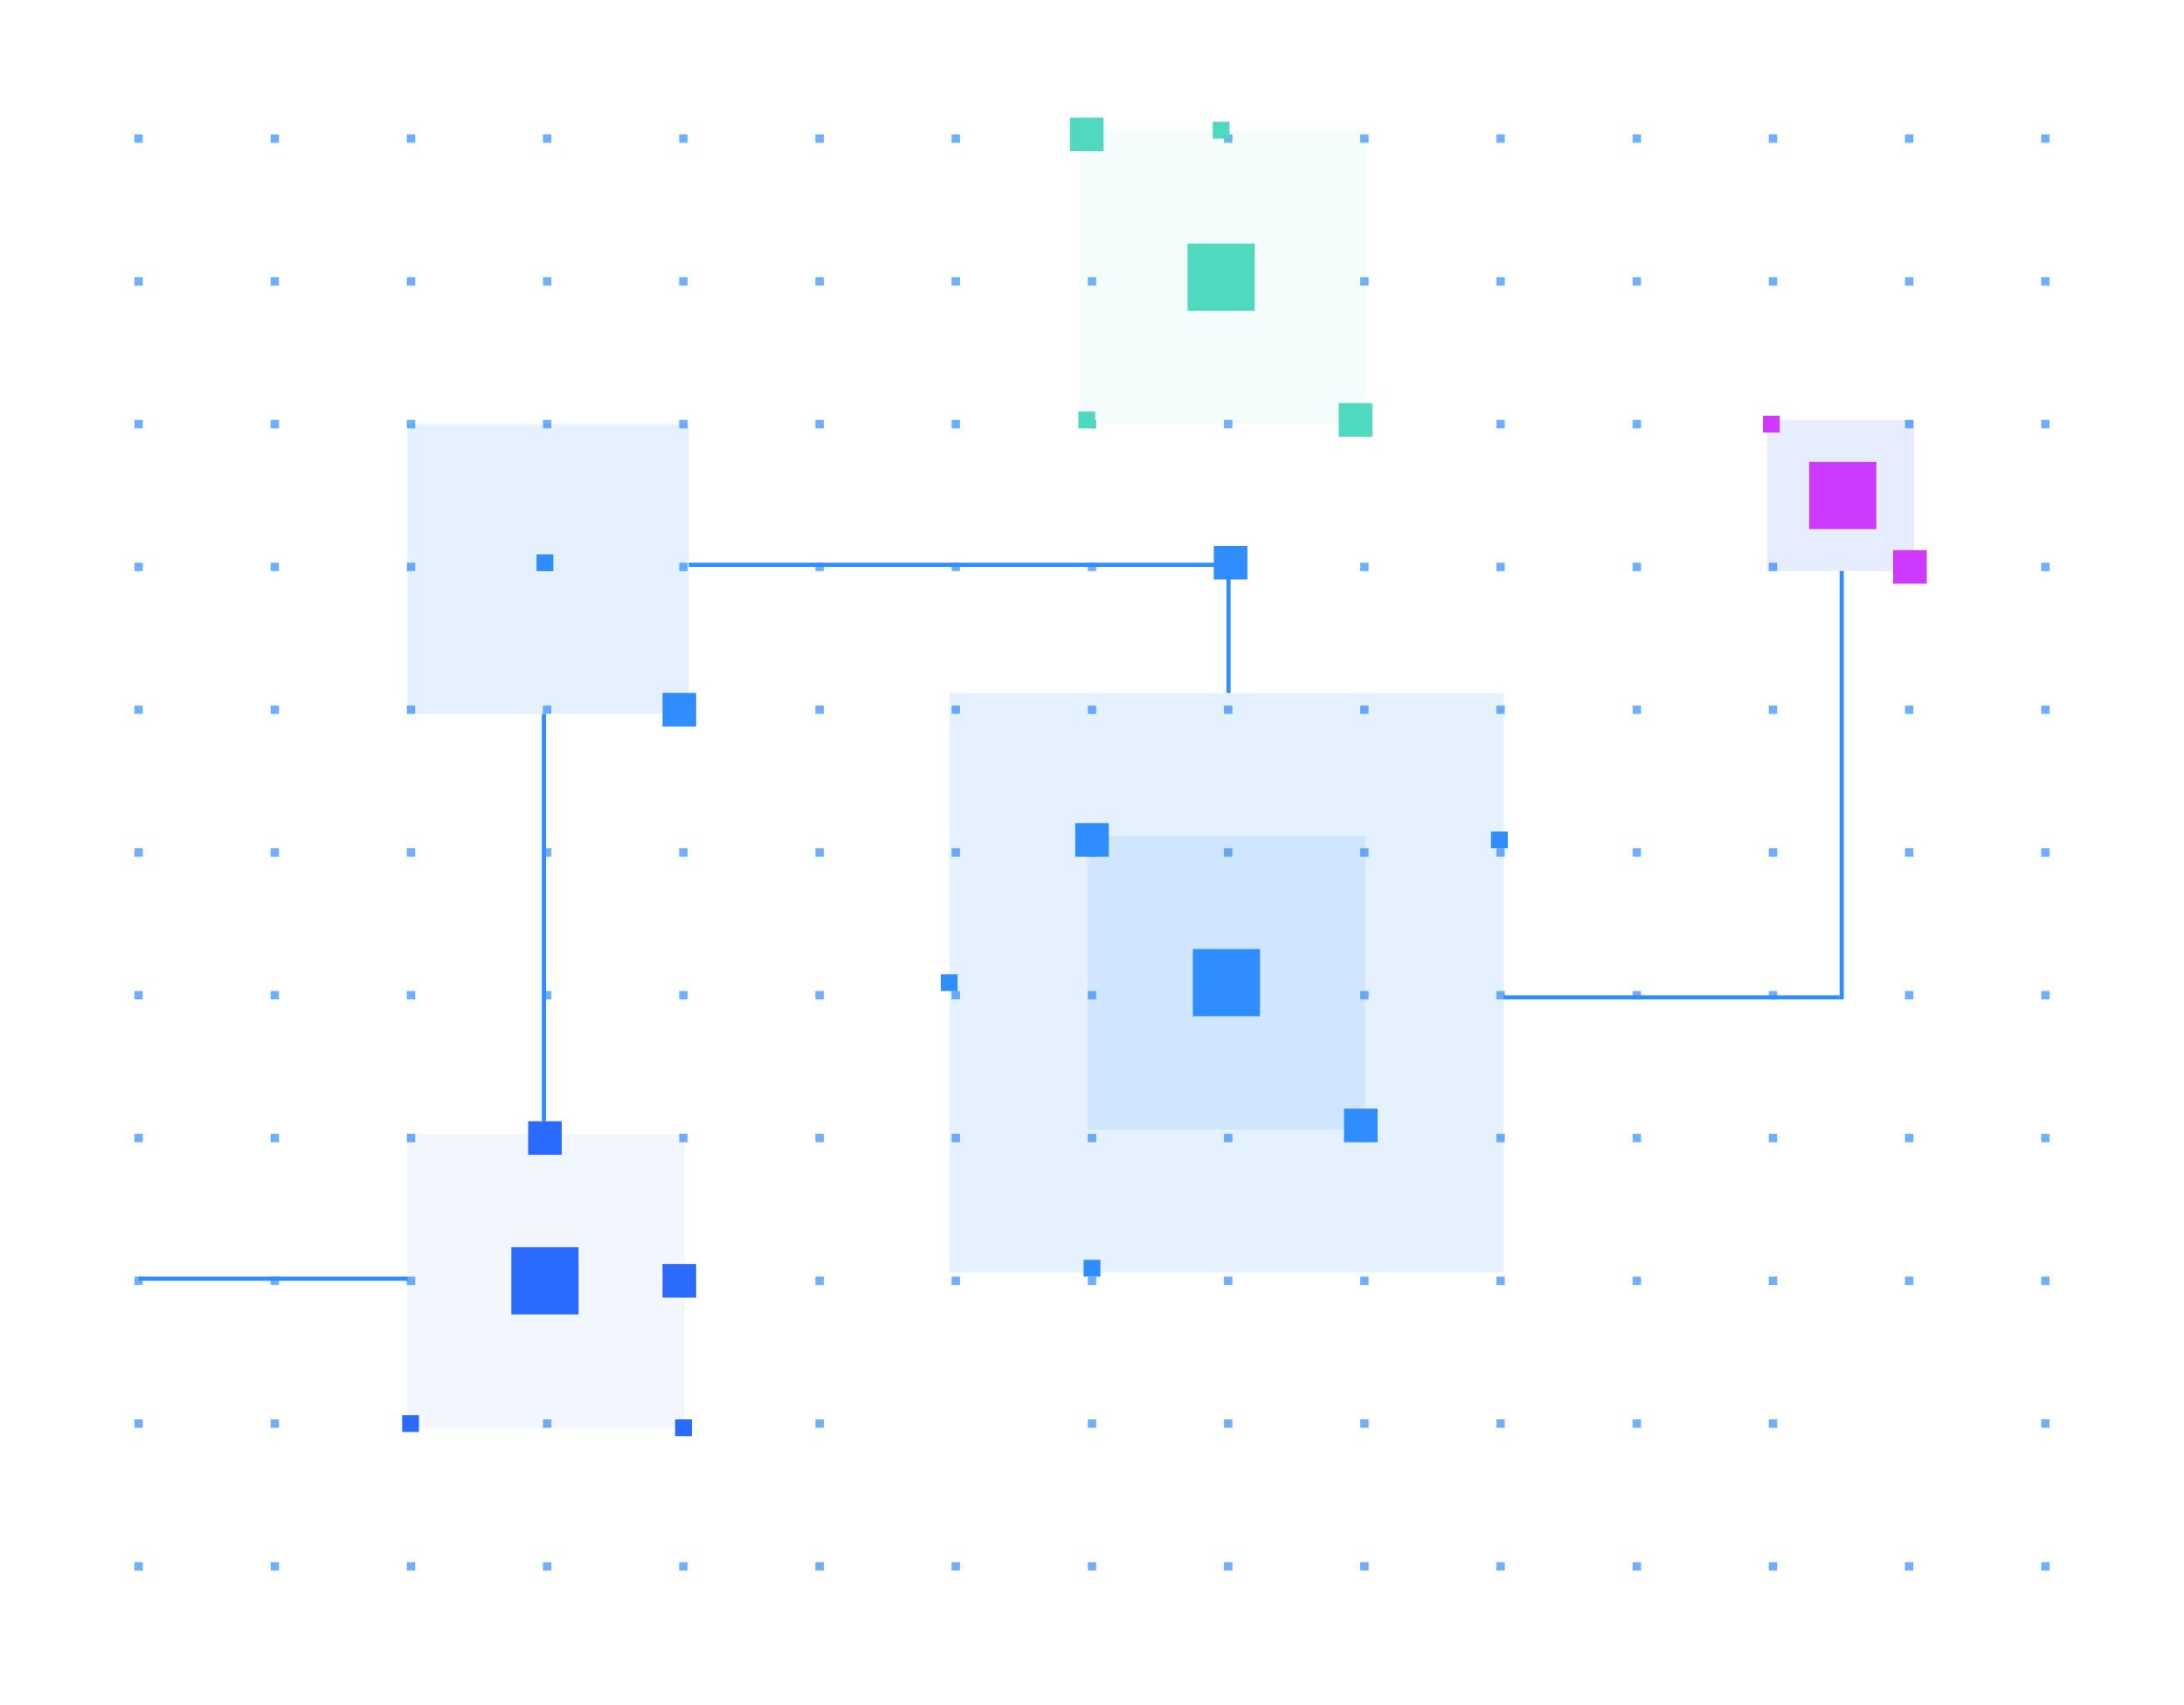 <svg width="520" height="406" viewBox="0 0 520 406" fill="none" xmlns="http://www.w3.org/2000/svg">
<g opacity="0.7" clip-path="url(#clip0_3560_21216)">
<rect x="488" y="32" width="2" height="2" transform="rotate(90 488 32)" fill="#308DFF"/>
<rect x="488" y="66" width="2" height="2" transform="rotate(90 488 66)" fill="#308DFF"/>
<rect x="488" y="100" width="2" height="2" transform="rotate(90 488 100)" fill="#308DFF"/>
<rect x="488" y="134" width="2" height="2" transform="rotate(90 488 134)" fill="#308DFF"/>
<rect x="488" y="168" width="2" height="2" transform="rotate(90 488 168)" fill="#308DFF"/>
<rect x="488" y="202" width="2" height="2" transform="rotate(90 488 202)" fill="#308DFF"/>
<rect x="488" y="236" width="2" height="2" transform="rotate(90 488 236)" fill="#308DFF"/>
<rect x="488" y="270" width="2" height="2" transform="rotate(90 488 270)" fill="#308DFF"/>
<rect x="488" y="304" width="2" height="2" transform="rotate(90 488 304)" fill="#308DFF"/>
<rect x="488" y="338" width="2" height="2" transform="rotate(90 488 338)" fill="#308DFF"/>
<rect x="488" y="372" width="2" height="2" transform="rotate(90 488 372)" fill="#308DFF"/>
<rect x="455.571" y="32" width="2" height="2" transform="rotate(90 455.571 32)" fill="#308DFF"/>
<rect x="455.571" y="66" width="2" height="2" transform="rotate(90 455.571 66)" fill="#308DFF"/>
<rect x="455.571" y="100" width="2" height="2" transform="rotate(90 455.571 100)" fill="#308DFF"/>
<rect x="455.571" y="134" width="2" height="2" transform="rotate(90 455.571 134)" fill="#308DFF"/>
<rect x="455.571" y="168" width="2" height="2" transform="rotate(90 455.571 168)" fill="#308DFF"/>
<rect x="455.571" y="202" width="2" height="2" transform="rotate(90 455.571 202)" fill="#308DFF"/>
<rect x="455.571" y="236" width="2" height="2" transform="rotate(90 455.571 236)" fill="#308DFF"/>
<rect x="455.571" y="270" width="2" height="2" transform="rotate(90 455.571 270)" fill="#308DFF"/>
<rect x="455.571" y="304" width="2" height="2" transform="rotate(90 455.571 304)" fill="#308DFF"/>
<rect x="455.571" y="372" width="2" height="2" transform="rotate(90 455.571 372)" fill="#308DFF"/>
<rect x="423.143" y="32" width="2" height="2" transform="rotate(90 423.143 32)" fill="#308DFF"/>
<rect x="423.143" y="66" width="2" height="2" transform="rotate(90 423.143 66)" fill="#308DFF"/>
<rect x="423.143" y="100" width="2" height="2" transform="rotate(90 423.143 100)" fill="#308DFF"/>
<rect x="423.143" y="134" width="2" height="2" transform="rotate(90 423.143 134)" fill="#308DFF"/>
<rect x="423.143" y="168" width="2" height="2" transform="rotate(90 423.143 168)" fill="#308DFF"/>
<rect x="423.143" y="202" width="2" height="2" transform="rotate(90 423.143 202)" fill="#308DFF"/>
<rect x="423.143" y="236" width="2" height="2" transform="rotate(90 423.143 236)" fill="#308DFF"/>
<rect x="423.143" y="270" width="2" height="2" transform="rotate(90 423.143 270)" fill="#308DFF"/>
<rect x="423.143" y="304" width="2" height="2" transform="rotate(90 423.143 304)" fill="#308DFF"/>
<rect x="423.143" y="338" width="2" height="2" transform="rotate(90 423.143 338)" fill="#308DFF"/>
<rect x="423.143" y="372" width="2" height="2" transform="rotate(90 423.143 372)" fill="#308DFF"/>
<rect x="390.714" y="32" width="2" height="2" transform="rotate(90 390.714 32)" fill="#308DFF"/>
<rect x="390.714" y="66" width="2" height="2" transform="rotate(90 390.714 66)" fill="#308DFF"/>
<rect x="390.714" y="100" width="2" height="2" transform="rotate(90 390.714 100)" fill="#308DFF"/>
<rect x="390.714" y="134" width="2" height="2" transform="rotate(90 390.714 134)" fill="#308DFF"/>
<rect x="390.714" y="168" width="2" height="2" transform="rotate(90 390.714 168)" fill="#308DFF"/>
<rect x="390.714" y="202" width="2" height="2" transform="rotate(90 390.714 202)" fill="#308DFF"/>
<rect x="390.714" y="236" width="2" height="2" transform="rotate(90 390.714 236)" fill="#308DFF"/>
<rect x="390.714" y="270" width="2" height="2" transform="rotate(90 390.714 270)" fill="#308DFF"/>
<rect x="390.714" y="304" width="2" height="2" transform="rotate(90 390.714 304)" fill="#308DFF"/>
<rect x="390.714" y="338" width="2" height="2" transform="rotate(90 390.714 338)" fill="#308DFF"/>
<rect x="390.714" y="372" width="2" height="2" transform="rotate(90 390.714 372)" fill="#308DFF"/>
<rect x="358.286" y="32" width="2" height="2" transform="rotate(90 358.286 32)" fill="#308DFF"/>
<rect x="358.286" y="66" width="2" height="2" transform="rotate(90 358.286 66)" fill="#308DFF"/>
<rect x="358.286" y="100" width="2" height="2" transform="rotate(90 358.286 100)" fill="#308DFF"/>
<rect x="358.286" y="134" width="2" height="2" transform="rotate(90 358.286 134)" fill="#308DFF"/>
<rect x="358.286" y="168" width="2" height="2" transform="rotate(90 358.286 168)" fill="#308DFF"/>
<rect x="358.286" y="202" width="2" height="2" transform="rotate(90 358.286 202)" fill="#308DFF"/>
<rect x="358.286" y="236" width="2" height="2" transform="rotate(90 358.286 236)" fill="#308DFF"/>
<rect x="358.286" y="270" width="2" height="2" transform="rotate(90 358.286 270)" fill="#308DFF"/>
<rect x="358.286" y="304" width="2" height="2" transform="rotate(90 358.286 304)" fill="#308DFF"/>
<rect x="358.286" y="338" width="2" height="2" transform="rotate(90 358.286 338)" fill="#308DFF"/>
<rect x="358.286" y="372" width="2" height="2" transform="rotate(90 358.286 372)" fill="#308DFF"/>
<rect x="325.857" y="32" width="2" height="2" transform="rotate(90 325.857 32)" fill="#308DFF"/>
<rect x="325.857" y="66" width="2" height="2" transform="rotate(90 325.857 66)" fill="#308DFF"/>
<rect x="325.857" y="100" width="2" height="2" transform="rotate(90 325.857 100)" fill="#308DFF"/>
<rect x="325.857" y="134" width="2" height="2" transform="rotate(90 325.857 134)" fill="#308DFF"/>
<rect x="325.857" y="168" width="2" height="2" transform="rotate(90 325.857 168)" fill="#308DFF"/>
<rect x="325.857" y="202" width="2" height="2" transform="rotate(90 325.857 202)" fill="#308DFF"/>
<rect x="325.857" y="236" width="2" height="2" transform="rotate(90 325.857 236)" fill="#308DFF"/>
<rect x="325.857" y="270" width="2" height="2" transform="rotate(90 325.857 270)" fill="#308DFF"/>
<rect x="325.857" y="304" width="2" height="2" transform="rotate(90 325.857 304)" fill="#308DFF"/>
<rect x="325.857" y="338" width="2" height="2" transform="rotate(90 325.857 338)" fill="#308DFF"/>
<rect x="325.857" y="372" width="2" height="2" transform="rotate(90 325.857 372)" fill="#308DFF"/>
<rect x="293.429" y="32" width="2" height="2" transform="rotate(90 293.429 32)" fill="#308DFF"/>
<rect x="293.429" y="66" width="2" height="2" transform="rotate(90 293.429 66)" fill="#308DFF"/>
<rect x="293.429" y="100" width="2" height="2" transform="rotate(90 293.429 100)" fill="#308DFF"/>
<rect x="293.429" y="134" width="2" height="2" transform="rotate(90 293.429 134)" fill="#308DFF"/>
<rect x="293.429" y="168" width="2" height="2" transform="rotate(90 293.429 168)" fill="#308DFF"/>
<rect x="293.429" y="202" width="2" height="2" transform="rotate(90 293.429 202)" fill="#308DFF"/>
<rect x="293.429" y="236" width="2" height="2" transform="rotate(90 293.429 236)" fill="#308DFF"/>
<rect x="293.429" y="270" width="2" height="2" transform="rotate(90 293.429 270)" fill="#308DFF"/>
<rect x="293.429" y="304" width="2" height="2" transform="rotate(90 293.429 304)" fill="#308DFF"/>
<rect x="293.429" y="338" width="2" height="2" transform="rotate(90 293.429 338)" fill="#308DFF"/>
<rect x="293.429" y="372" width="2" height="2" transform="rotate(90 293.429 372)" fill="#308DFF"/>
<rect x="261" y="32" width="2" height="2" transform="rotate(90 261 32)" fill="#308DFF"/>
<rect x="261" y="66" width="2" height="2" transform="rotate(90 261 66)" fill="#308DFF"/>
<rect x="261" y="100" width="2" height="2" transform="rotate(90 261 100)" fill="#308DFF"/>
<rect x="261" y="134" width="2" height="2" transform="rotate(90 261 134)" fill="#308DFF"/>
<rect x="261" y="168" width="2" height="2" transform="rotate(90 261 168)" fill="#308DFF"/>
<rect x="261" y="202" width="2" height="2" transform="rotate(90 261 202)" fill="#308DFF"/>
<rect x="261" y="236" width="2" height="2" transform="rotate(90 261 236)" fill="#308DFF"/>
<rect x="261" y="270" width="2" height="2" transform="rotate(90 261 270)" fill="#308DFF"/>
<rect x="261" y="304" width="2" height="2" transform="rotate(90 261 304)" fill="#308DFF"/>
<rect x="261" y="338" width="2" height="2" transform="rotate(90 261 338)" fill="#308DFF"/>
<rect x="261" y="372" width="2" height="2" transform="rotate(90 261 372)" fill="#308DFF"/>
<rect x="228.571" y="32" width="2" height="2" transform="rotate(90 228.571 32)" fill="#308DFF"/>
<rect x="228.571" y="66" width="2" height="2" transform="rotate(90 228.571 66)" fill="#308DFF"/>
<rect x="228.571" y="100" width="2" height="2" transform="rotate(90 228.571 100)" fill="#308DFF"/>
<rect x="228.571" y="134" width="2" height="2" transform="rotate(90 228.571 134)" fill="#308DFF"/>
<rect x="228.571" y="168" width="2" height="2" transform="rotate(90 228.571 168)" fill="#308DFF"/>
<rect x="228.571" y="202" width="2" height="2" transform="rotate(90 228.571 202)" fill="#308DFF"/>
<rect x="228.571" y="236" width="2" height="2" transform="rotate(90 228.571 236)" fill="#308DFF"/>
<rect x="228.571" y="270" width="2" height="2" transform="rotate(90 228.571 270)" fill="#308DFF"/>
<rect x="228.571" y="304" width="2" height="2" transform="rotate(90 228.571 304)" fill="#308DFF"/>
<rect x="228.571" y="372" width="2" height="2" transform="rotate(90 228.571 372)" fill="#308DFF"/>
<rect x="196.143" y="32" width="2" height="2" transform="rotate(90 196.143 32)" fill="#308DFF"/>
<rect x="196.143" y="66" width="2" height="2" transform="rotate(90 196.143 66)" fill="#308DFF"/>
<rect x="196.143" y="100" width="2" height="2" transform="rotate(90 196.143 100)" fill="#308DFF"/>
<rect x="196.143" y="134" width="2" height="2" transform="rotate(90 196.143 134)" fill="#308DFF"/>
<rect x="196.143" y="168" width="2" height="2" transform="rotate(90 196.143 168)" fill="#308DFF"/>
<rect x="196.143" y="202" width="2" height="2" transform="rotate(90 196.143 202)" fill="#308DFF"/>
<rect x="196.143" y="236" width="2" height="2" transform="rotate(90 196.143 236)" fill="#308DFF"/>
<rect x="196.143" y="270" width="2" height="2" transform="rotate(90 196.143 270)" fill="#308DFF"/>
<rect x="196.143" y="304" width="2" height="2" transform="rotate(90 196.143 304)" fill="#308DFF"/>
<rect x="196.143" y="338" width="2" height="2" transform="rotate(90 196.143 338)" fill="#308DFF"/>
<rect x="196.143" y="372" width="2" height="2" transform="rotate(90 196.143 372)" fill="#308DFF"/>
<rect x="163.714" y="32" width="2" height="2" transform="rotate(90 163.714 32)" fill="#308DFF"/>
<rect x="163.714" y="66" width="2" height="2" transform="rotate(90 163.714 66)" fill="#308DFF"/>
<rect x="163.714" y="100" width="2" height="2" transform="rotate(90 163.714 100)" fill="#308DFF"/>
<rect x="163.714" y="134" width="2" height="2" transform="rotate(90 163.714 134)" fill="#308DFF"/>
<rect x="163.714" y="168" width="2" height="2" transform="rotate(90 163.714 168)" fill="#308DFF"/>
<rect x="163.714" y="202" width="2" height="2" transform="rotate(90 163.714 202)" fill="#308DFF"/>
<rect x="163.714" y="236" width="2" height="2" transform="rotate(90 163.714 236)" fill="#308DFF"/>
<rect x="163.714" y="270" width="2" height="2" transform="rotate(90 163.714 270)" fill="#308DFF"/>
<rect x="163.714" y="304" width="2" height="2" transform="rotate(90 163.714 304)" fill="#308DFF"/>
<rect x="163.714" y="338" width="2" height="2" transform="rotate(90 163.714 338)" fill="#308DFF"/>
<rect x="163.714" y="372" width="2" height="2" transform="rotate(90 163.714 372)" fill="#308DFF"/>
<rect x="131.285" y="32" width="2" height="2" transform="rotate(90 131.285 32)" fill="#308DFF"/>
<rect x="131.285" y="66" width="2" height="2" transform="rotate(90 131.285 66)" fill="#308DFF"/>
<rect x="131.285" y="100" width="2" height="2" transform="rotate(90 131.285 100)" fill="#308DFF"/>
<rect x="131.285" y="134" width="2" height="2" transform="rotate(90 131.285 134)" fill="#308DFF"/>
<rect x="131.285" y="168" width="2" height="2" transform="rotate(90 131.285 168)" fill="#308DFF"/>
<rect x="131.285" y="202" width="2" height="2" transform="rotate(90 131.285 202)" fill="#308DFF"/>
<rect x="131.285" y="236" width="2" height="2" transform="rotate(90 131.285 236)" fill="#308DFF"/>
<rect x="131.285" y="270" width="2" height="2" transform="rotate(90 131.285 270)" fill="#308DFF"/>
<rect x="131.285" y="304" width="2" height="2" transform="rotate(90 131.285 304)" fill="#308DFF"/>
<rect x="131.285" y="338" width="2" height="2" transform="rotate(90 131.285 338)" fill="#308DFF"/>
<rect x="131.285" y="372" width="2" height="2" transform="rotate(90 131.285 372)" fill="#308DFF"/>
<rect x="98.857" y="32" width="2" height="2" transform="rotate(90 98.857 32)" fill="#308DFF"/>
<rect x="98.857" y="66" width="2" height="2" transform="rotate(90 98.857 66)" fill="#308DFF"/>
<rect x="98.857" y="100" width="2" height="2" transform="rotate(90 98.857 100)" fill="#308DFF"/>
<rect x="98.857" y="134" width="2" height="2" transform="rotate(90 98.857 134)" fill="#308DFF"/>
<rect x="98.857" y="168" width="2" height="2" transform="rotate(90 98.857 168)" fill="#308DFF"/>
<rect x="98.857" y="202" width="2" height="2" transform="rotate(90 98.857 202)" fill="#308DFF"/>
<rect x="98.857" y="236" width="2" height="2" transform="rotate(90 98.857 236)" fill="#308DFF"/>
<rect x="98.857" y="270" width="2" height="2" transform="rotate(90 98.857 270)" fill="#308DFF"/>
<rect x="98.857" y="304" width="2" height="2" transform="rotate(90 98.857 304)" fill="#308DFF"/>
<rect x="98.857" y="338" width="2" height="2" transform="rotate(90 98.857 338)" fill="#308DFF"/>
<rect x="98.857" y="372" width="2" height="2" transform="rotate(90 98.857 372)" fill="#308DFF"/>
<rect x="66.429" y="32" width="2" height="2" transform="rotate(90 66.429 32)" fill="#308DFF"/>
<rect x="66.429" y="66" width="2" height="2" transform="rotate(90 66.429 66)" fill="#308DFF"/>
<rect x="66.429" y="100" width="2" height="2" transform="rotate(90 66.429 100)" fill="#308DFF"/>
<rect x="66.429" y="134" width="2" height="2" transform="rotate(90 66.429 134)" fill="#308DFF"/>
<rect x="66.429" y="168" width="2" height="2" transform="rotate(90 66.429 168)" fill="#308DFF"/>
<rect x="66.429" y="202" width="2" height="2" transform="rotate(90 66.429 202)" fill="#308DFF"/>
<rect x="66.429" y="236" width="2" height="2" transform="rotate(90 66.429 236)" fill="#308DFF"/>
<rect x="66.429" y="270" width="2" height="2" transform="rotate(90 66.429 270)" fill="#308DFF"/>
<rect x="66.429" y="304" width="2" height="2" transform="rotate(90 66.429 304)" fill="#308DFF"/>
<rect x="66.429" y="338" width="2" height="2" transform="rotate(90 66.429 338)" fill="#308DFF"/>
<rect x="66.429" y="372" width="2" height="2" transform="rotate(90 66.429 372)" fill="#308DFF"/>
<rect x="34" y="32" width="2" height="2" transform="rotate(90 34 32)" fill="#308DFF"/>
<rect x="34" y="66" width="2" height="2" transform="rotate(90 34 66)" fill="#308DFF"/>
<rect x="34" y="100" width="2" height="2" transform="rotate(90 34 100)" fill="#308DFF"/>
<rect x="34" y="134" width="2" height="2" transform="rotate(90 34 134)" fill="#308DFF"/>
<rect x="34" y="168" width="2" height="2" transform="rotate(90 34 168)" fill="#308DFF"/>
<rect x="34" y="202" width="2" height="2" transform="rotate(90 34 202)" fill="#308DFF"/>
<rect x="34" y="236" width="2" height="2" transform="rotate(90 34 236)" fill="#308DFF"/>
<rect x="34" y="270" width="2" height="2" transform="rotate(90 34 270)" fill="#308DFF"/>
<rect x="34" y="304" width="2" height="2" transform="rotate(90 34 304)" fill="#308DFF"/>
<rect x="34" y="338" width="2" height="2" transform="rotate(90 34 338)" fill="#308DFF"/>
<rect x="34" y="372" width="2" height="2" transform="rotate(90 34 372)" fill="#308DFF"/>
</g>
<rect opacity="0.6" x="325" y="31" width="70" height="68" transform="rotate(90 325 31)" fill="#4FD9BE" fill-opacity="0.1"/>
<rect opacity="0.6" x="455.75" y="100" width="36" height="35" transform="rotate(90 455.75 100)" fill="#2A6AFF" fill-opacity="0.2"/>
<rect opacity="0.6" x="164" y="101" width="69" height="67" transform="rotate(90 164 101)" fill="#308DFF" fill-opacity="0.2"/>
<rect opacity="0.6" x="163" y="270" width="70" height="66" transform="rotate(90 163 270)" fill="#2A6AFF" fill-opacity="0.1"/>
<rect x="298.75" y="58" width="16" height="16" transform="rotate(90 298.75 58)" fill="#4FD9BE"/>
<rect x="446.75" y="110" width="16" height="16" transform="rotate(90 446.75 110)" fill="#CD39FF"/>
<rect x="137.75" y="297" width="16" height="16" transform="rotate(90 137.75 297)" fill="#2A6AFF"/>
<rect x="292.75" y="29" width="4" height="4" transform="rotate(90 292.75 29)" fill="#4FD9BE"/>
<rect x="423.75" y="99" width="4" height="4" transform="rotate(90 423.75 99)" fill="#CD39FF"/>
<rect x="131.75" y="132" width="4" height="4" transform="rotate(90 131.75 132)" fill="#308DFF"/>
<rect x="164.75" y="338" width="4" height="4" transform="rotate(90 164.75 338)" fill="#2A6AFF"/>
<rect x="262.75" y="28" width="8" height="8" transform="rotate(90 262.75 28)" fill="#4FD9BE"/>
<rect x="133.75" y="267" width="8" height="8" transform="rotate(90 133.75 267)" fill="#2A6AFF"/>
<rect x="326.75" y="96" width="8" height="8" transform="rotate(90 326.75 96)" fill="#4FD9BE"/>
<rect x="458.75" y="131" width="8" height="8" transform="rotate(90 458.75 131)" fill="#CD39FF"/>
<rect x="165.75" y="165" width="8" height="8" transform="rotate(90 165.75 165)" fill="#308DFF"/>
<rect x="165.75" y="301" width="8" height="8" transform="rotate(90 165.75 301)" fill="#2A6AFF"/>
<rect x="260.75" y="98" width="4" height="4" transform="rotate(90 260.75 98)" fill="#4FD9BE"/>
<rect x="99.75" y="337" width="4" height="4" transform="rotate(90 99.75 337)" fill="#2A6AFF"/>
<rect opacity="0.6" x="358" y="165" width="138" height="132" transform="rotate(90 358 165)" fill="#308DFF" fill-opacity="0.2"/>
<rect opacity="0.6" x="325" y="199" width="70" height="66" transform="rotate(90 325 199)" fill="#308DFF" fill-opacity="0.2"/>
<rect x="300" y="226" width="16" height="16" transform="rotate(90 300 226)" fill="#308DFF"/>
<rect x="228" y="232" width="4" height="4" transform="rotate(90 228 232)" fill="#308DFF"/>
<rect x="264" y="196" width="8" height="8" transform="rotate(90 264 196)" fill="#308DFF"/>
<rect x="297" y="130" width="8" height="8" transform="rotate(90 297 130)" fill="#308DFF"/>
<rect x="328" y="264" width="8" height="8" transform="rotate(90 328 264)" fill="#308DFF"/>
<rect x="262" y="300" width="4" height="4" transform="rotate(90 262 300)" fill="#308DFF"/>
<rect x="359" y="198" width="4" height="4" transform="rotate(90 359 198)" fill="#308DFF"/>
<line x1="33" y1="304.5" x2="97" y2="304.5" stroke="#308DFF"/>
<line x1="129.5" y1="170" x2="129.5" y2="267" stroke="#308DFF"/>
<line x1="292" y1="134.5" x2="164" y2="134.5" stroke="#308DFF"/>
<line x1="292.5" y1="165" x2="292.5" y2="134" stroke="#308DFF"/>
<line x1="358" y1="237.5" x2="438" y2="237.5" stroke="#308DFF"/>
<line x1="438.5" y1="136" x2="438.5" y2="238" stroke="#308DFF"/>
<defs>
<clipPath id="clip0_3560_21216">
<rect width="406" height="520" fill="white" transform="translate(520 2.28882e-05) rotate(90)"/>
</clipPath>
</defs>
</svg>

